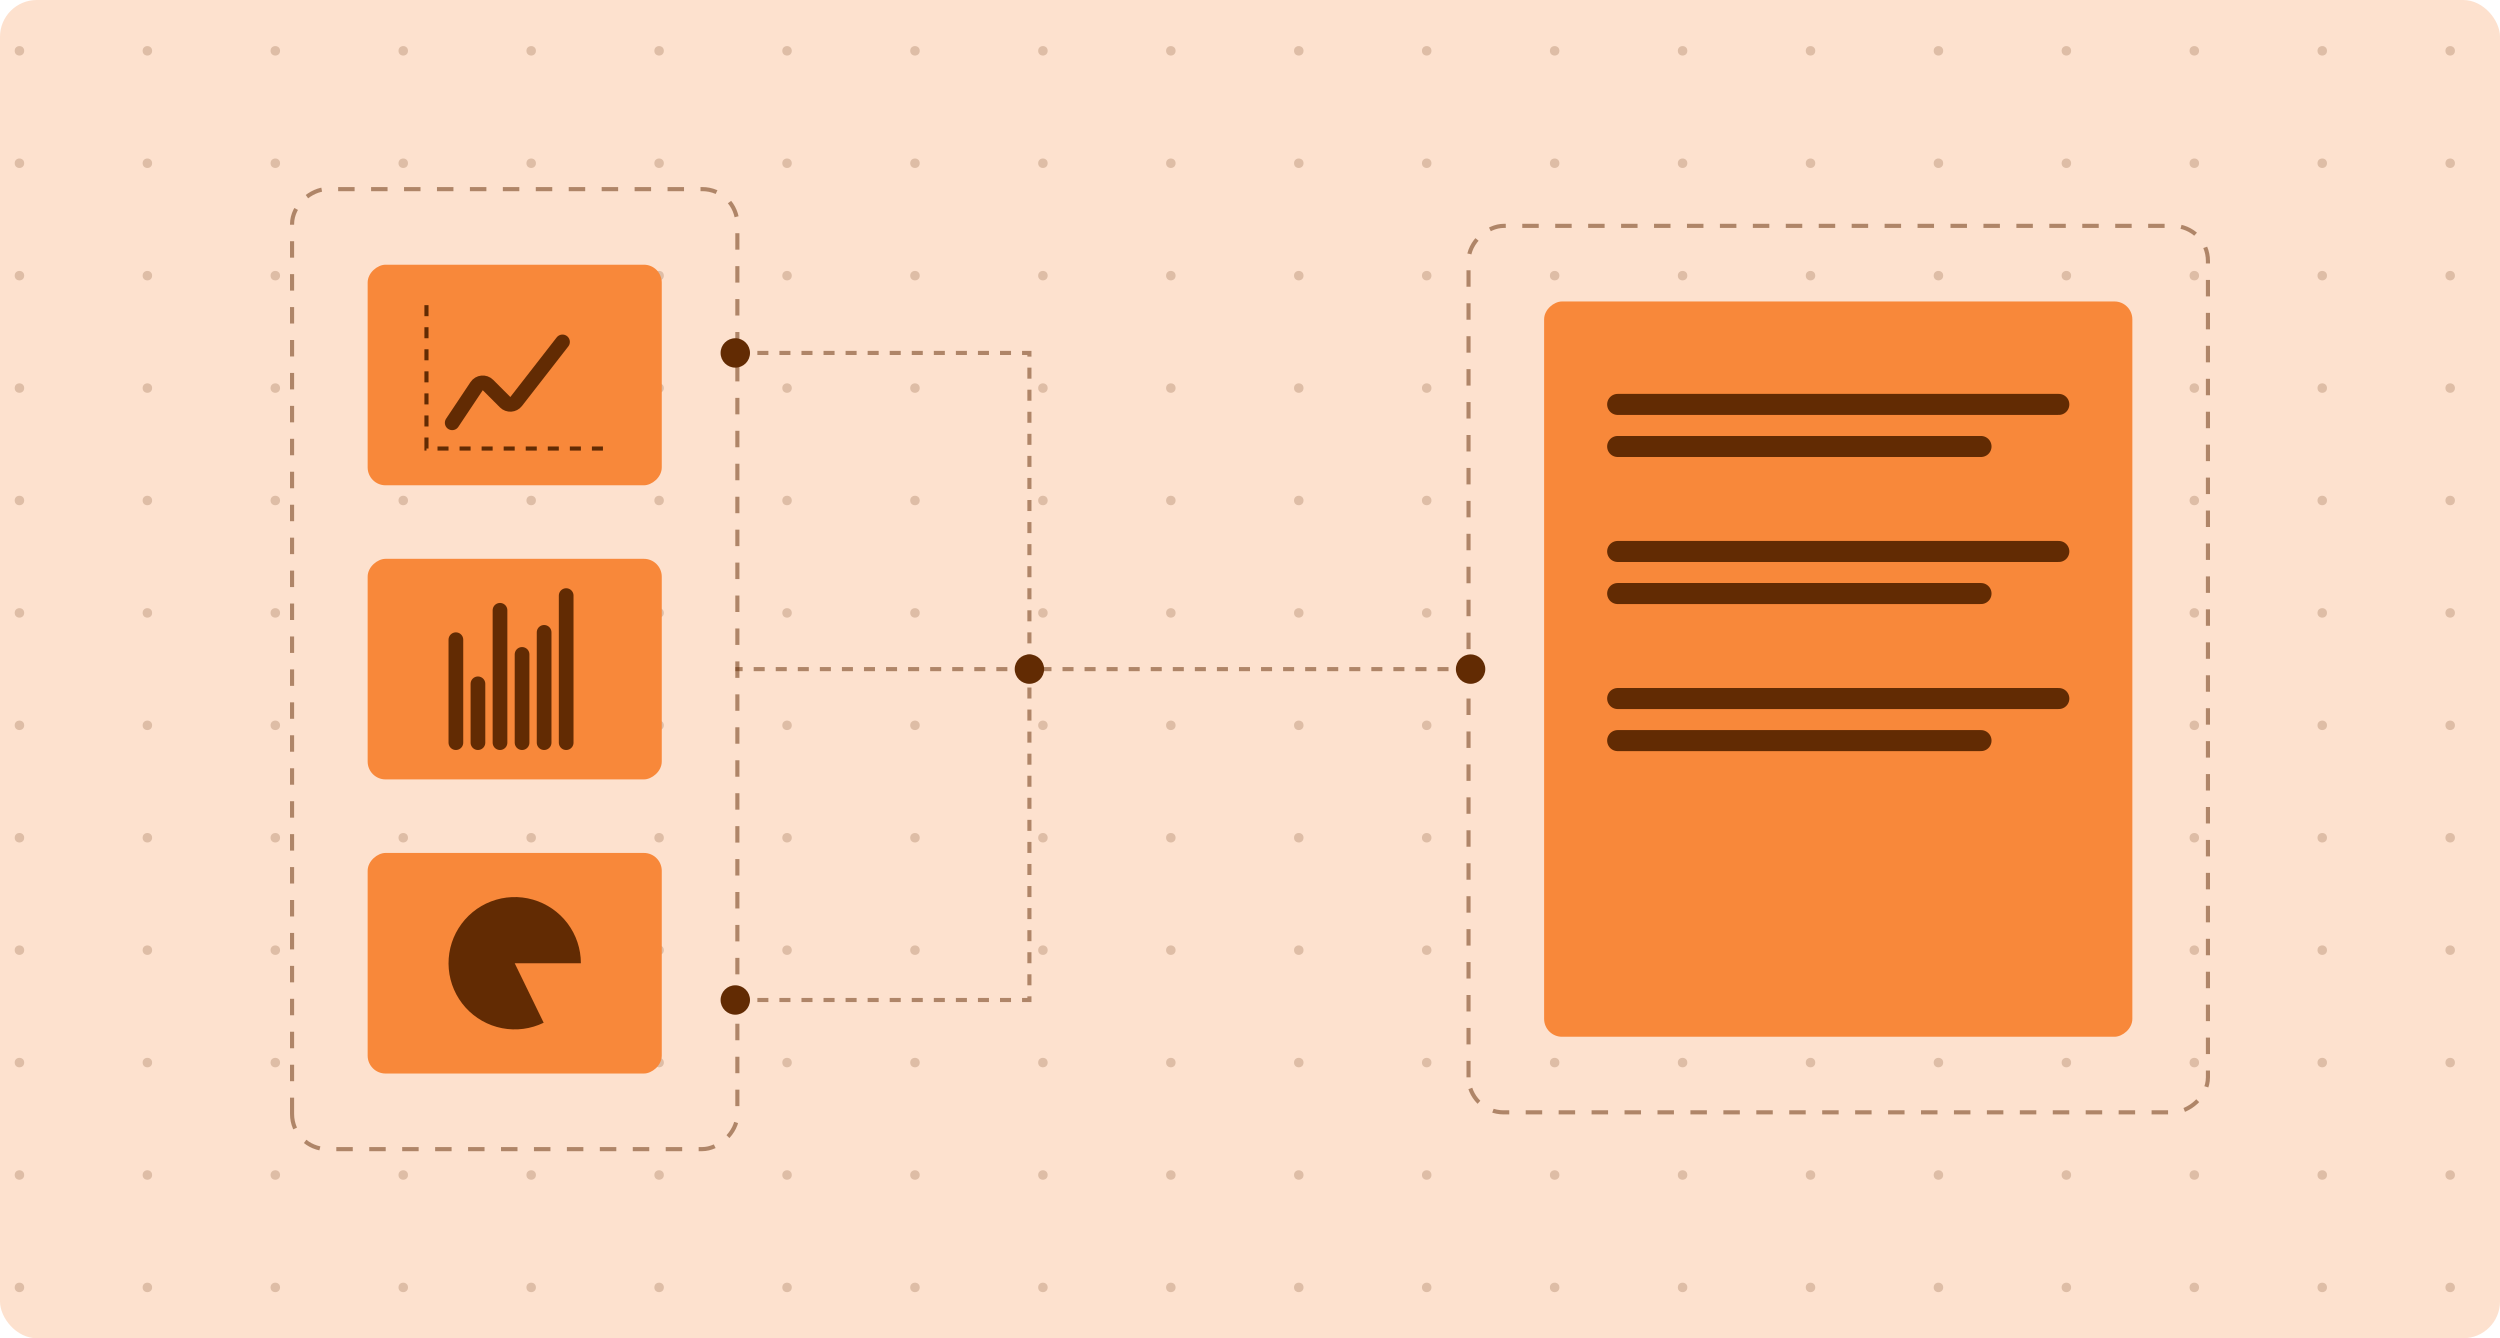 <svg width="340" height="182" viewBox="0 0 340 182" fill="none" xmlns="http://www.w3.org/2000/svg">
<rect width="340" height="182" rx="5" fill="#FDE1CE"/>
<g opacity="0.2" clip-path="url(#clip0_3522_9935)">
<circle cx="2.644" cy="6.912" r="0.644" fill="#622B03"/>
<circle cx="20.043" cy="6.912" r="0.644" fill="#622B03"/>
<circle cx="37.442" cy="6.912" r="0.644" fill="#622B03"/>
<circle cx="54.841" cy="6.912" r="0.644" fill="#622B03"/>
<circle cx="72.24" cy="6.912" r="0.644" fill="#622B03"/>
<circle cx="89.638" cy="6.912" r="0.644" fill="#622B03"/>
<circle cx="107.038" cy="6.912" r="0.644" fill="#622B03"/>
<circle cx="124.436" cy="6.912" r="0.644" fill="#622B03"/>
<circle cx="141.836" cy="6.912" r="0.644" fill="#622B03"/>
<circle cx="159.234" cy="6.912" r="0.644" fill="#622B03"/>
<circle cx="176.634" cy="6.912" r="0.644" fill="#622B03"/>
<circle cx="194.032" cy="6.912" r="0.644" fill="#622B03"/>
<circle cx="211.432" cy="6.912" r="0.644" fill="#622B03"/>
<circle cx="228.83" cy="6.912" r="0.644" fill="#622B03"/>
<circle cx="246.229" cy="6.912" r="0.644" fill="#622B03"/>
<circle cx="263.628" cy="6.912" r="0.644" fill="#622B03"/>
<circle cx="281.027" cy="6.912" r="0.644" fill="#622B03"/>
<circle cx="298.426" cy="6.912" r="0.644" fill="#622B03"/>
<circle cx="315.824" cy="6.912" r="0.644" fill="#622B03"/>
<circle cx="333.224" cy="6.912" r="0.644" fill="#622B03"/>
<circle cx="2.644" cy="22.2" r="0.644" fill="#622B03"/>
<circle cx="20.043" cy="22.2" r="0.644" fill="#622B03"/>
<circle cx="37.442" cy="22.2" r="0.644" fill="#622B03"/>
<circle cx="54.841" cy="22.2" r="0.644" fill="#622B03"/>
<circle cx="72.24" cy="22.2" r="0.644" fill="#622B03"/>
<circle cx="89.638" cy="22.2" r="0.644" fill="#622B03"/>
<circle cx="107.038" cy="22.2" r="0.644" fill="#622B03"/>
<circle cx="124.436" cy="22.2" r="0.644" fill="#622B03"/>
<circle cx="141.836" cy="22.2" r="0.644" fill="#622B03"/>
<circle cx="159.234" cy="22.2" r="0.644" fill="#622B03"/>
<circle cx="176.634" cy="22.2" r="0.644" fill="#622B03"/>
<circle cx="194.032" cy="22.2" r="0.644" fill="#622B03"/>
<circle cx="211.432" cy="22.2" r="0.644" fill="#622B03"/>
<circle cx="228.83" cy="22.2" r="0.644" fill="#622B03"/>
<circle cx="246.229" cy="22.2" r="0.644" fill="#622B03"/>
<circle cx="263.628" cy="22.2" r="0.644" fill="#622B03"/>
<circle cx="281.027" cy="22.2" r="0.644" fill="#622B03"/>
<circle cx="298.426" cy="22.2" r="0.644" fill="#622B03"/>
<circle cx="315.824" cy="22.2" r="0.644" fill="#622B03"/>
<circle cx="333.224" cy="22.2" r="0.644" fill="#622B03"/>
<circle cx="2.644" cy="37.489" r="0.644" fill="#622B03"/>
<circle cx="20.043" cy="37.489" r="0.644" fill="#622B03"/>
<circle cx="37.442" cy="37.489" r="0.644" fill="#622B03"/>
<circle cx="54.841" cy="37.489" r="0.644" fill="#622B03"/>
<circle cx="72.24" cy="37.489" r="0.644" fill="#622B03"/>
<circle cx="89.638" cy="37.489" r="0.644" fill="#622B03"/>
<circle cx="107.038" cy="37.489" r="0.644" fill="#622B03"/>
<circle cx="124.436" cy="37.489" r="0.644" fill="#622B03"/>
<circle cx="141.836" cy="37.489" r="0.644" fill="#622B03"/>
<circle cx="159.234" cy="37.489" r="0.644" fill="#622B03"/>
<circle cx="176.634" cy="37.489" r="0.644" fill="#622B03"/>
<circle cx="194.032" cy="37.489" r="0.644" fill="#622B03"/>
<circle cx="211.432" cy="37.489" r="0.644" fill="#622B03"/>
<circle cx="228.83" cy="37.489" r="0.644" fill="#622B03"/>
<circle cx="246.229" cy="37.489" r="0.644" fill="#622B03"/>
<circle cx="263.628" cy="37.489" r="0.644" fill="#622B03"/>
<circle cx="281.027" cy="37.489" r="0.644" fill="#622B03"/>
<circle cx="298.426" cy="37.489" r="0.644" fill="#622B03"/>
<circle cx="315.824" cy="37.489" r="0.644" fill="#622B03"/>
<circle cx="333.224" cy="37.489" r="0.644" fill="#622B03"/>
<circle cx="2.644" cy="52.778" r="0.644" fill="#622B03"/>
<circle cx="20.043" cy="52.778" r="0.644" fill="#622B03"/>
<circle cx="37.442" cy="52.778" r="0.644" fill="#622B03"/>
<circle cx="54.841" cy="52.778" r="0.644" fill="#622B03"/>
<circle cx="72.24" cy="52.778" r="0.644" fill="#622B03"/>
<circle cx="89.638" cy="52.778" r="0.644" fill="#622B03"/>
<circle cx="107.038" cy="52.778" r="0.644" fill="#622B03"/>
<circle cx="124.436" cy="52.778" r="0.644" fill="#622B03"/>
<circle cx="141.836" cy="52.778" r="0.644" fill="#622B03"/>
<circle cx="159.234" cy="52.778" r="0.644" fill="#622B03"/>
<circle cx="176.634" cy="52.778" r="0.644" fill="#622B03"/>
<circle cx="194.032" cy="52.778" r="0.644" fill="#622B03"/>
<circle cx="211.432" cy="52.778" r="0.644" fill="#622B03"/>
<circle cx="228.83" cy="52.778" r="0.644" fill="#622B03"/>
<circle cx="246.229" cy="52.778" r="0.644" fill="#622B03"/>
<circle cx="263.628" cy="52.778" r="0.644" fill="#622B03"/>
<circle cx="281.027" cy="52.778" r="0.644" fill="#622B03"/>
<circle cx="298.426" cy="52.778" r="0.644" fill="#622B03"/>
<circle cx="315.824" cy="52.778" r="0.644" fill="#622B03"/>
<circle cx="333.224" cy="52.778" r="0.644" fill="#622B03"/>
<circle cx="2.644" cy="68.067" r="0.644" fill="#622B03"/>
<circle cx="20.043" cy="68.067" r="0.644" fill="#622B03"/>
<circle cx="37.442" cy="68.067" r="0.644" fill="#622B03"/>
<circle cx="54.841" cy="68.067" r="0.644" fill="#622B03"/>
<circle cx="72.24" cy="68.067" r="0.644" fill="#622B03"/>
<circle cx="89.638" cy="68.067" r="0.644" fill="#622B03"/>
<circle cx="107.038" cy="68.067" r="0.644" fill="#622B03"/>
<circle cx="124.436" cy="68.067" r="0.644" fill="#622B03"/>
<circle cx="141.836" cy="68.067" r="0.644" fill="#622B03"/>
<circle cx="159.234" cy="68.067" r="0.644" fill="#622B03"/>
<circle cx="176.634" cy="68.067" r="0.644" fill="#622B03"/>
<circle cx="194.032" cy="68.067" r="0.644" fill="#622B03"/>
<circle cx="211.432" cy="68.067" r="0.644" fill="#622B03"/>
<circle cx="228.83" cy="68.067" r="0.644" fill="#622B03"/>
<circle cx="246.229" cy="68.067" r="0.644" fill="#622B03"/>
<circle cx="263.628" cy="68.067" r="0.644" fill="#622B03"/>
<circle cx="281.027" cy="68.067" r="0.644" fill="#622B03"/>
<circle cx="298.426" cy="68.067" r="0.644" fill="#622B03"/>
<circle cx="315.824" cy="68.067" r="0.644" fill="#622B03"/>
<circle cx="333.224" cy="68.067" r="0.644" fill="#622B03"/>
<circle cx="2.644" cy="83.355" r="0.644" fill="#622B03"/>
<circle cx="20.043" cy="83.355" r="0.644" fill="#622B03"/>
<circle cx="37.442" cy="83.355" r="0.644" fill="#622B03"/>
<circle cx="54.841" cy="83.355" r="0.644" fill="#622B03"/>
<circle cx="72.24" cy="83.355" r="0.644" fill="#622B03"/>
<circle cx="89.638" cy="83.355" r="0.644" fill="#622B03"/>
<circle cx="107.038" cy="83.355" r="0.644" fill="#622B03"/>
<circle cx="124.436" cy="83.355" r="0.644" fill="#622B03"/>
<circle cx="141.836" cy="83.355" r="0.644" fill="#622B03"/>
<circle cx="159.234" cy="83.355" r="0.644" fill="#622B03"/>
<circle cx="176.634" cy="83.355" r="0.644" fill="#622B03"/>
<circle cx="194.032" cy="83.355" r="0.644" fill="#622B03"/>
<circle cx="211.432" cy="83.355" r="0.644" fill="#622B03"/>
<circle cx="228.83" cy="83.355" r="0.644" fill="#622B03"/>
<circle cx="246.229" cy="83.355" r="0.644" fill="#622B03"/>
<circle cx="263.628" cy="83.355" r="0.644" fill="#622B03"/>
<circle cx="281.027" cy="83.355" r="0.644" fill="#622B03"/>
<circle cx="298.426" cy="83.355" r="0.644" fill="#622B03"/>
<circle cx="315.824" cy="83.355" r="0.644" fill="#622B03"/>
<circle cx="333.224" cy="83.355" r="0.644" fill="#622B03"/>
<circle cx="2.644" cy="98.644" r="0.644" fill="#622B03"/>
<circle cx="20.043" cy="98.644" r="0.644" fill="#622B03"/>
<circle cx="37.442" cy="98.644" r="0.644" fill="#622B03"/>
<circle cx="54.841" cy="98.644" r="0.644" fill="#622B03"/>
<circle cx="72.24" cy="98.644" r="0.644" fill="#622B03"/>
<circle cx="89.638" cy="98.644" r="0.644" fill="#622B03"/>
<circle cx="107.038" cy="98.644" r="0.644" fill="#622B03"/>
<circle cx="124.436" cy="98.644" r="0.644" fill="#622B03"/>
<circle cx="141.836" cy="98.644" r="0.644" fill="#622B03"/>
<circle cx="159.234" cy="98.644" r="0.644" fill="#622B03"/>
<circle cx="176.634" cy="98.644" r="0.644" fill="#622B03"/>
<circle cx="194.032" cy="98.644" r="0.644" fill="#622B03"/>
<circle cx="211.432" cy="98.644" r="0.644" fill="#622B03"/>
<circle cx="228.83" cy="98.644" r="0.644" fill="#622B03"/>
<circle cx="246.229" cy="98.644" r="0.644" fill="#622B03"/>
<circle cx="263.628" cy="98.644" r="0.644" fill="#622B03"/>
<circle cx="281.027" cy="98.644" r="0.644" fill="#622B03"/>
<circle cx="298.426" cy="98.644" r="0.644" fill="#622B03"/>
<circle cx="315.824" cy="98.644" r="0.644" fill="#622B03"/>
<circle cx="333.224" cy="98.644" r="0.644" fill="#622B03"/>
<circle cx="2.644" cy="113.933" r="0.644" fill="#622B03"/>
<circle cx="20.043" cy="113.933" r="0.644" fill="#622B03"/>
<circle cx="37.442" cy="113.933" r="0.644" fill="#622B03"/>
<circle cx="54.841" cy="113.933" r="0.644" fill="#622B03"/>
<circle cx="72.24" cy="113.933" r="0.644" fill="#622B03"/>
<circle cx="89.638" cy="113.933" r="0.644" fill="#622B03"/>
<circle cx="107.038" cy="113.933" r="0.644" fill="#622B03"/>
<circle cx="124.436" cy="113.933" r="0.644" fill="#622B03"/>
<circle cx="141.836" cy="113.933" r="0.644" fill="#622B03"/>
<circle cx="159.234" cy="113.933" r="0.644" fill="#622B03"/>
<circle cx="176.634" cy="113.933" r="0.644" fill="#622B03"/>
<circle cx="194.032" cy="113.933" r="0.644" fill="#622B03"/>
<circle cx="211.432" cy="113.933" r="0.644" fill="#622B03"/>
<circle cx="228.83" cy="113.933" r="0.644" fill="#622B03"/>
<circle cx="246.229" cy="113.933" r="0.644" fill="#622B03"/>
<circle cx="263.628" cy="113.933" r="0.644" fill="#622B03"/>
<circle cx="281.027" cy="113.933" r="0.644" fill="#622B03"/>
<circle cx="298.426" cy="113.933" r="0.644" fill="#622B03"/>
<circle cx="315.824" cy="113.933" r="0.644" fill="#622B03"/>
<circle cx="333.224" cy="113.933" r="0.644" fill="#622B03"/>
<circle cx="2.644" cy="129.222" r="0.644" fill="#622B03"/>
<circle cx="20.043" cy="129.222" r="0.644" fill="#622B03"/>
<circle cx="37.442" cy="129.222" r="0.644" fill="#622B03"/>
<circle cx="54.841" cy="129.222" r="0.644" fill="#622B03"/>
<circle cx="72.24" cy="129.222" r="0.644" fill="#622B03"/>
<circle cx="89.638" cy="129.222" r="0.644" fill="#622B03"/>
<circle cx="107.038" cy="129.222" r="0.644" fill="#622B03"/>
<circle cx="124.436" cy="129.222" r="0.644" fill="#622B03"/>
<circle cx="141.836" cy="129.222" r="0.644" fill="#622B03"/>
<circle cx="159.234" cy="129.222" r="0.644" fill="#622B03"/>
<circle cx="176.634" cy="129.222" r="0.644" fill="#622B03"/>
<circle cx="194.032" cy="129.222" r="0.644" fill="#622B03"/>
<circle cx="211.432" cy="129.222" r="0.644" fill="#622B03"/>
<circle cx="228.83" cy="129.222" r="0.644" fill="#622B03"/>
<circle cx="246.229" cy="129.222" r="0.644" fill="#622B03"/>
<circle cx="263.628" cy="129.222" r="0.644" fill="#622B03"/>
<circle cx="281.027" cy="129.222" r="0.644" fill="#622B03"/>
<circle cx="298.426" cy="129.222" r="0.644" fill="#622B03"/>
<circle cx="315.824" cy="129.222" r="0.644" fill="#622B03"/>
<circle cx="333.224" cy="129.222" r="0.644" fill="#622B03"/>
<circle cx="2.644" cy="144.511" r="0.644" fill="#622B03"/>
<circle cx="20.043" cy="144.511" r="0.644" fill="#622B03"/>
<circle cx="37.442" cy="144.511" r="0.644" fill="#622B03"/>
<circle cx="54.841" cy="144.511" r="0.644" fill="#622B03"/>
<circle cx="72.24" cy="144.511" r="0.644" fill="#622B03"/>
<circle cx="89.638" cy="144.511" r="0.644" fill="#622B03"/>
<circle cx="107.038" cy="144.511" r="0.644" fill="#622B03"/>
<circle cx="124.436" cy="144.511" r="0.644" fill="#622B03"/>
<circle cx="141.836" cy="144.511" r="0.644" fill="#622B03"/>
<circle cx="159.234" cy="144.511" r="0.644" fill="#622B03"/>
<circle cx="176.634" cy="144.511" r="0.644" fill="#622B03"/>
<circle cx="194.032" cy="144.511" r="0.644" fill="#622B03"/>
<circle cx="211.432" cy="144.511" r="0.644" fill="#622B03"/>
<circle cx="228.83" cy="144.511" r="0.644" fill="#622B03"/>
<circle cx="246.229" cy="144.511" r="0.644" fill="#622B03"/>
<circle cx="263.628" cy="144.511" r="0.644" fill="#622B03"/>
<circle cx="281.027" cy="144.511" r="0.644" fill="#622B03"/>
<circle cx="298.426" cy="144.511" r="0.644" fill="#622B03"/>
<circle cx="315.824" cy="144.511" r="0.644" fill="#622B03"/>
<circle cx="333.224" cy="144.511" r="0.644" fill="#622B03"/>
<circle cx="2.644" cy="159.8" r="0.644" fill="#622B03"/>
<circle cx="20.043" cy="159.8" r="0.644" fill="#622B03"/>
<circle cx="37.442" cy="159.8" r="0.644" fill="#622B03"/>
<circle cx="54.841" cy="159.8" r="0.644" fill="#622B03"/>
<circle cx="72.24" cy="159.8" r="0.644" fill="#622B03"/>
<circle cx="89.638" cy="159.8" r="0.644" fill="#622B03"/>
<circle cx="107.038" cy="159.8" r="0.644" fill="#622B03"/>
<circle cx="124.436" cy="159.8" r="0.644" fill="#622B03"/>
<circle cx="141.836" cy="159.8" r="0.644" fill="#622B03"/>
<circle cx="159.234" cy="159.8" r="0.644" fill="#622B03"/>
<circle cx="176.634" cy="159.8" r="0.644" fill="#622B03"/>
<circle cx="194.032" cy="159.8" r="0.644" fill="#622B03"/>
<circle cx="211.432" cy="159.8" r="0.644" fill="#622B03"/>
<circle cx="228.83" cy="159.8" r="0.644" fill="#622B03"/>
<circle cx="246.229" cy="159.8" r="0.644" fill="#622B03"/>
<circle cx="263.628" cy="159.8" r="0.644" fill="#622B03"/>
<circle cx="281.027" cy="159.8" r="0.644" fill="#622B03"/>
<circle cx="298.426" cy="159.8" r="0.644" fill="#622B03"/>
<circle cx="315.824" cy="159.8" r="0.644" fill="#622B03"/>
<circle cx="333.224" cy="159.8" r="0.644" fill="#622B03"/>
<circle cx="2.644" cy="175.089" r="0.644" fill="#622B03"/>
<circle cx="20.043" cy="175.089" r="0.644" fill="#622B03"/>
<circle cx="37.442" cy="175.089" r="0.644" fill="#622B03"/>
<circle cx="54.841" cy="175.089" r="0.644" fill="#622B03"/>
<circle cx="72.24" cy="175.089" r="0.644" fill="#622B03"/>
<circle cx="89.638" cy="175.089" r="0.644" fill="#622B03"/>
<circle cx="107.038" cy="175.089" r="0.644" fill="#622B03"/>
<circle cx="124.436" cy="175.089" r="0.644" fill="#622B03"/>
<circle cx="141.836" cy="175.089" r="0.644" fill="#622B03"/>
<circle cx="159.234" cy="175.089" r="0.644" fill="#622B03"/>
<circle cx="176.634" cy="175.089" r="0.644" fill="#622B03"/>
<circle cx="194.032" cy="175.089" r="0.644" fill="#622B03"/>
<circle cx="211.432" cy="175.089" r="0.644" fill="#622B03"/>
<circle cx="228.83" cy="175.089" r="0.644" fill="#622B03"/>
<circle cx="246.229" cy="175.089" r="0.644" fill="#622B03"/>
<circle cx="263.628" cy="175.089" r="0.644" fill="#622B03"/>
<circle cx="281.027" cy="175.089" r="0.644" fill="#622B03"/>
<circle cx="298.426" cy="175.089" r="0.644" fill="#622B03"/>
<circle cx="315.824" cy="175.089" r="0.644" fill="#622B03"/>
<circle cx="333.224" cy="175.089" r="0.644" fill="#622B03"/>
</g>
<rect x="39.72" y="156.28" width="130.56" height="60.56" rx="4.76" transform="rotate(-90 39.72 156.28)" stroke="#622B03" stroke-opacity="0.5" stroke-width="0.56" stroke-dasharray="2.24 2.24"/>
<rect x="50" y="146" width="30" height="40" rx="2.432" transform="rotate(-90 50 146)" fill="#F8883A"/>
<rect x="50" y="106" width="30" height="40" rx="2.432" transform="rotate(-90 50 106)" fill="#F8883A"/>
<rect x="50" y="66" width="30" height="40" rx="2.432" transform="rotate(-90 50 66)" fill="#F8883A"/>
<rect x="199.72" y="151.28" width="120.56" height="100.56" rx="4.76" transform="rotate(-90 199.72 151.28)" stroke="#622B03" stroke-opacity="0.5" stroke-width="0.56" stroke-dasharray="2.24 2.24"/>
<rect x="210" y="141" width="100" height="80" rx="2.432" transform="rotate(-90 210 141)" fill="#F8883A"/>
<path d="M200 91L100 91" stroke="#622B03" stroke-opacity="0.5" stroke-width="0.56" stroke-dasharray="1.5 1.5"/>
<circle cx="200" cy="91" r="2" transform="rotate(-180 200 91)" fill="#622B03"/>
<path d="M100 136L140 136L140 91" stroke="#622B03" stroke-opacity="0.5" stroke-width="0.56" stroke-dasharray="1.5 1.5"/>
<path d="M100 48L140 48L140 91" stroke="#622B03" stroke-opacity="0.5" stroke-width="0.56" stroke-dasharray="1.5 1.5"/>
<circle cx="140" cy="91" r="2" transform="rotate(-180 140 91)" fill="#622B03"/>
<circle cx="100" cy="48" r="2" transform="rotate(-180 100 48)" fill="#622B03"/>
<circle cx="100" cy="136" r="2" transform="rotate(-180 100 136)" fill="#622B03"/>
<path d="M79 131C79 129.046 78.364 127.145 77.188 125.584C76.012 124.024 74.36 122.888 72.482 122.349C70.604 121.81 68.601 121.897 66.777 122.597C64.952 123.297 63.405 124.572 62.369 126.228C61.333 127.885 60.864 129.834 61.034 131.781C61.203 133.728 62.002 135.566 63.309 137.019C64.616 138.472 66.36 139.46 68.278 139.834C70.196 140.208 72.184 139.947 73.94 139.092L70 131H79Z" fill="#622B03"/>
<path d="M220 55H280" stroke="#622B03" stroke-width="2.86" stroke-linecap="round"/>
<path d="M220 60.722H269.418" stroke="#622B03" stroke-width="2.86" stroke-linecap="round"/>
<path d="M220 75H280" stroke="#622B03" stroke-width="2.86" stroke-linecap="round"/>
<path d="M220 80.722H269.418" stroke="#622B03" stroke-width="2.86" stroke-linecap="round"/>
<path d="M220 95H280" stroke="#622B03" stroke-width="2.86" stroke-linecap="round"/>
<path d="M220 100.722H269.418" stroke="#622B03" stroke-width="2.86" stroke-linecap="round"/>
<path d="M62 101V94V87" stroke="#622B03" stroke-width="2" stroke-linecap="round"/>
<path d="M65 101V93" stroke="#622B03" stroke-width="2" stroke-linecap="round"/>
<path d="M68 101V83" stroke="#622B03" stroke-width="2" stroke-linecap="round"/>
<path d="M71 101V89" stroke="#622B03" stroke-width="2" stroke-linecap="round"/>
<path d="M74 101V86" stroke="#622B03" stroke-width="2" stroke-linecap="round"/>
<path d="M77 101V81" stroke="#622B03" stroke-width="2" stroke-linecap="round"/>
<path d="M82 61L58 61L58 41" stroke="#622B03" stroke-width="0.56" stroke-dasharray="1.5 1.5"/>
<path d="M76.5 46.5L70.195 54.606C69.826 55.081 69.124 55.124 68.699 54.699L66.362 52.362C65.916 51.916 65.173 51.99 64.823 52.515L61.5 57.5" stroke="#622B03" stroke-width="2" stroke-linecap="round"/>
<defs>
<clipPath id="clip0_3522_9935">
<rect width="336" height="182" fill="white" transform="translate(2)"/>
</clipPath>
</defs>
</svg>

